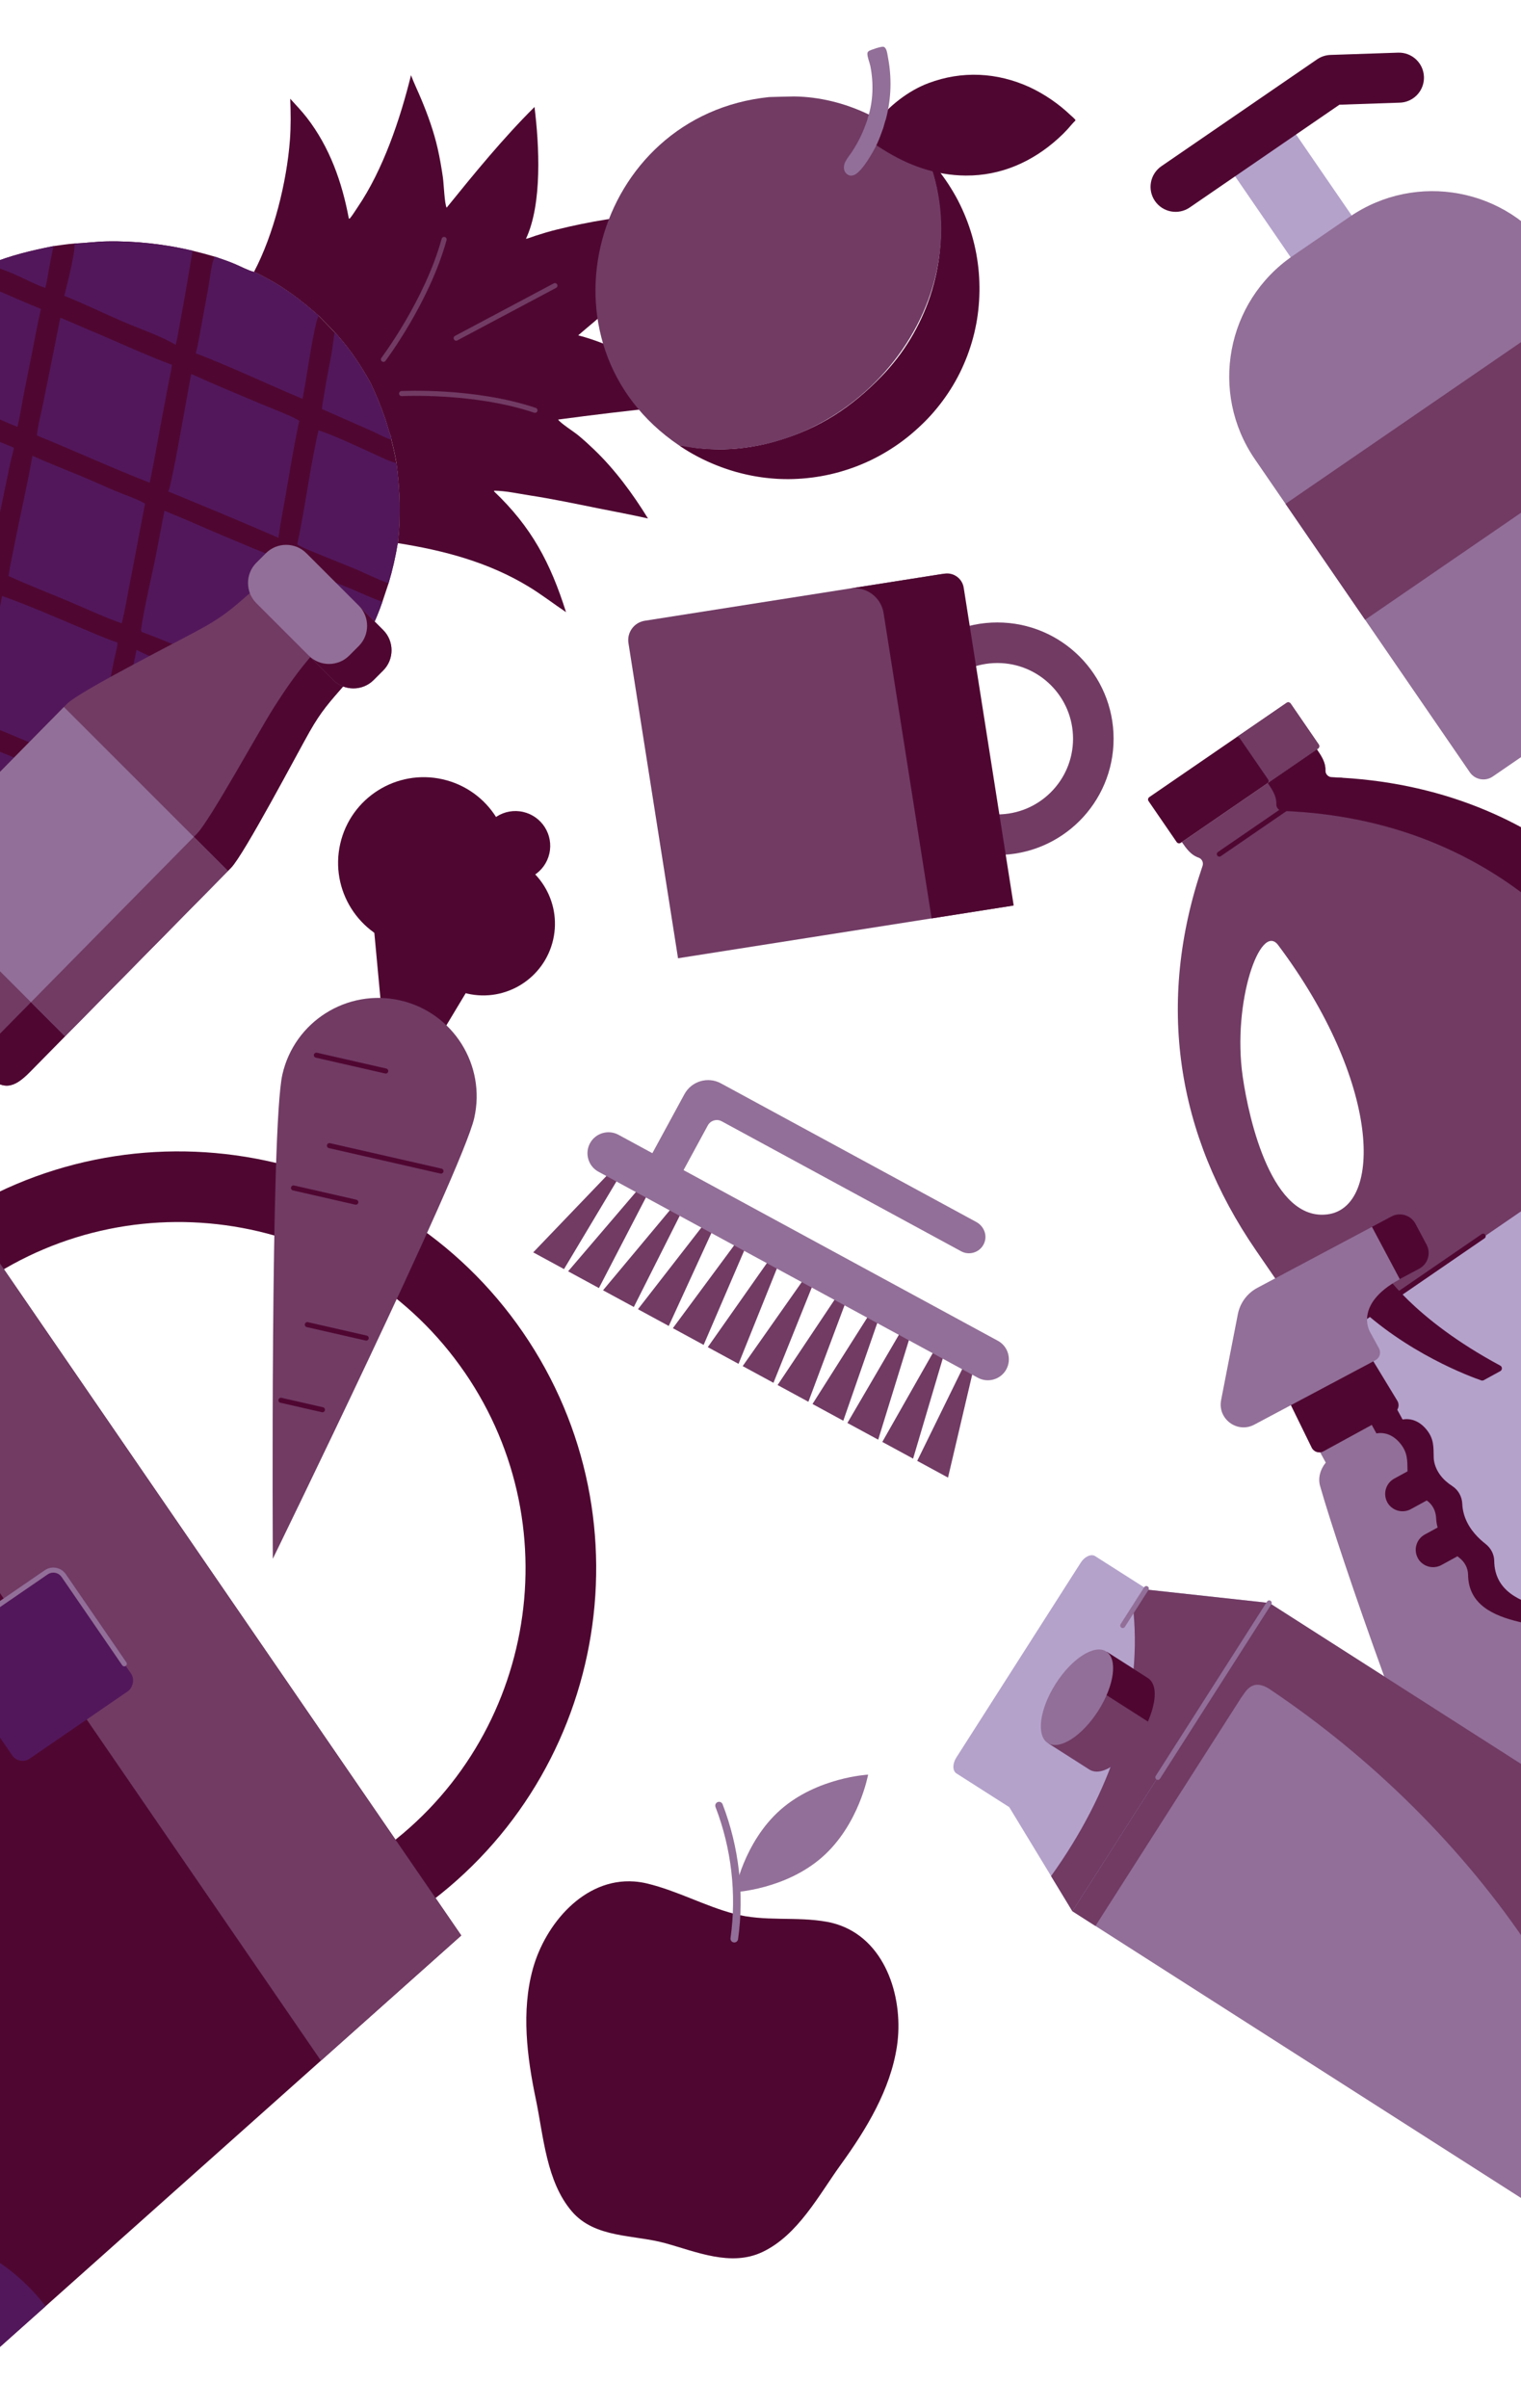 <?xml version="1.0" encoding="UTF-8"?><svg xmlns="http://www.w3.org/2000/svg" xmlns:xlink="http://www.w3.org/1999/xlink" id="Layer_268ef8e88173c0" data-name="Layer 2" viewBox="0 0 600 950" aria-hidden="true" width="600px" height="950px">
  <defs><linearGradient class="cerosgradient" data-cerosgradient="true" id="CerosGradient_idfaae2cb4d" gradientUnits="userSpaceOnUse" x1="50%" y1="100%" x2="50%" y2="0%"><stop offset="0%" stop-color="#d1d1d1"/><stop offset="100%" stop-color="#d1d1d1"/></linearGradient><linearGradient/>
    <style>
      .cls-1-68ef8e88173c0, .cls-2-68ef8e88173c0{
        fill: #b4a2cb;
      }

      .cls-3-68ef8e88173c0, .cls-4-68ef8e88173c0, .cls-2-68ef8e88173c0, .cls-5-68ef8e88173c0{
        fill-rule: evenodd;
      }

      .cls-3-68ef8e88173c0, .cls-6-68ef8e88173c0{
        fill: #926f98;
      }

      .cls-4-68ef8e88173c0, .cls-7-68ef8e88173c0{
        fill: #4f0731;
      }

      .cls-8-68ef8e88173c0{
        stroke-miterlimit: 10;
        stroke-width: 16px;
      }

      .cls-8-68ef8e88173c0, .cls-9-68ef8e88173c0, .cls-10-68ef8e88173c0, .cls-11-68ef8e88173c0, .cls-12-68ef8e88173c0, .cls-13-68ef8e88173c0{
        fill: none;
      }

      .cls-8-68ef8e88173c0, .cls-10-68ef8e88173c0{
        stroke: #713b64;
      }

      .cls-9-68ef8e88173c0, .cls-10-68ef8e88173c0, .cls-12-68ef8e88173c0, .cls-13-68ef8e88173c0{
        stroke-linecap: round;
        stroke-linejoin: round;
      }

      .cls-9-68ef8e88173c0, .cls-10-68ef8e88173c0, .cls-13-68ef8e88173c0{
        stroke-width: 2px;
      }

      .cls-9-68ef8e88173c0, .cls-12-68ef8e88173c0{
        stroke: #926f98;
      }

      .cls-14-68ef8e88173c0{
        fill: #52175b;
      }

      .cls-12-68ef8e88173c0{
        stroke-width: 3px;
      }

      .cls-13-68ef8e88173c0{
        stroke: #4f0731;
      }

      .cls-5-68ef8e88173c0, .cls-15-68ef8e88173c0{
        fill: #713b64;
      }

      .cls-16-68ef8e88173c0{
        clip-path: url(#clippath68ef8e88173c0);
      }
    </style>
    <clipPath id="clippath68ef8e88173c0">
      <rect class="cls-11-68ef8e88173c0" width="600" height="950"/>
    </clipPath>
  </defs>
  <g id="Artwork68ef8e88173c0">
    <g class="cls-16-68ef8e88173c0">
      <g>
        <g>
          <polygon class="cls-5-68ef8e88173c0" points="384.19 539.36 380.82 537.54 361.82 576.29 373.97 582.89 384.19 539.36"/>
          <polygon class="cls-5-68ef8e88173c0" points="372.72 533.14 369.35 531.31 348.05 568.82 360.2 575.41 372.72 533.14"/>
          <polygon class="cls-5-68ef8e88173c0" points="359.4 525.91 356.04 524.08 334.28 561.34 346.43 567.93 359.4 525.91"/>
          <polygon class="cls-5-68ef8e88173c0" points="347.01 519.18 343.65 517.35 320.51 553.86 332.66 560.46 347.01 519.18"/>
          <polygon class="cls-5-68ef8e88173c0" points="334.16 512.2 330.79 510.37 306.74 546.38 318.89 552.98 334.16 512.2"/>
          <polygon class="cls-5-68ef8e88173c0" points="321.3 505.22 317.94 503.39 292.97 538.91 305.11 545.5 321.3 505.22"/>
          <polygon class="cls-5-68ef8e88173c0" points="307.53 497.74 304.17 495.92 279.2 531.43 291.34 538.02 307.53 497.74"/>
          <polygon class="cls-5-68ef8e88173c0" points="294.68 490.76 291.32 488.94 265.43 523.95 277.57 530.55 294.68 490.76"/>
          <polygon class="cls-5-68ef8e88173c0" points="281.83 483.78 278.46 481.96 251.66 516.47 263.81 523.07 281.83 483.78"/>
          <polygon class="cls-5-68ef8e88173c0" points="269.43 477.05 266.07 475.23 237.88 509 250.03 515.59 269.43 477.05"/>
          <polygon class="cls-5-68ef8e88173c0" points="256.12 469.83 252.76 468 224.11 501.52 236.26 508.12 256.12 469.83"/>
          <polygon class="cls-5-68ef8e88173c0" points="244.64 463.6 241.28 461.77 210.34 494.04 222.49 500.64 244.64 463.6"/>
          <path class="cls-3-68ef8e88173c0" d="M393.65,528.93l-149.67-81.27c-4.01-2.18-9.07-.68-11.24,3.33h0c-2.18,4.01-.68,9.07,3.33,11.24l149.67,81.27c4.01,2.18,9.07.67,11.24-3.33s.68-9.07-3.33-11.24Z"/>
          <path class="cls-3-68ef8e88173c0" d="M385.11,482.05l-97.75-53.07-2.97-1.61h0c-5.15-2.8-11.6-.89-14.4,4.27h0s-1.14,2.09-1.14,2.09l-12.41,22.85,12.3,6.68,10.47-19.29c1.07-1.97,3.53-2.7,5.5-1.63l94.43,51.27c3.21,1.74,7.25.5,8.91-2.79s.18-7.07-2.94-8.77Z"/>
        </g>
        <g>
          <g>
            <path class="cls-5-68ef8e88173c0" d="M532.13,311.06c20.27,1.62,21.59,15.29,38.66,22.94,27.84,12.49,64.14,23.84,82.61,50.74l121.09,176.38c2.9,4.23,4.01,9.44,3.07,14.48s-3.84,9.5-8.07,12.41l-126.1,86.57c-6.4,4.39-14.5,4.41-20.78.71-2.36-1.39-4.46-3.3-6.11-5.71l-121.09-176.38c-31.29-45.57-39.53-97.49-21.03-151.61.05-.13.08-.27.1-.4.21-1.21-.47-2.45-1.67-2.86-.21-.07-.42-.15-.63-.24-2.49-1.07-4.12-3.21-5.98-5.91l53.27-36.57c1.62,2.36,2.91,4.41,3.27,6.69.09.54.12,1.1.1,1.68-.03,1.41,1.08,2.58,2.49,2.63,1.3.05,2.59.11,3.88.19,1.43.08,1.51,4.14,2.92,4.26ZM490.21,424.64c2.56,17.82,11.78,57.31,33.53,54.4,21.76-2.91,20.95-52.2-19.55-106.23-6.96-9.28-18.18,22.57-13.98,51.83Z"/>
            <path class="cls-4-68ef8e88173c0" d="M659.25,380.71l121.09,176.39c2.9,4.23,4.01,9.44,3.07,14.49-.94,5.03-3.85,9.51-8.07,12.4l-19.36,13.29c4.23-2.9,7.13-7.37,8.07-12.4.94-5.05-.16-10.26-3.07-14.49l-121.09-176.39c-18.46-26.89-41.88-47.1-69.72-59.58-17.06-7.66-35.79-12.41-56.07-14.04-2.68-.21-5.39-.38-8.13-.47-1.41-.05-2.52-1.23-2.49-2.63.03-.58-.01-1.13-.1-1.68-.37-2.28-1.65-4.33-3.27-6.69l19.36-13.29c1.62,2.36,2.91,4.41,3.27,6.69.09.55.13,1.1.1,1.68-.03,1.4,1.08,2.58,2.49,2.63,2.74.1,5.45.26,8.13.47,20.28,1.63,39,6.39,56.07,14.04,27.84,12.49,51.26,32.69,69.72,59.58Z"/>
            <rect class="cls-1-68ef8e88173c0" x="541.27" y="463.88" width="198.74" height="130.61" transform="translate(-187.02 455.49) rotate(-34.47)"/>
            <path class="cls-4-68ef8e88173c0" d="M507.54,277.26c.25-.17.56-.24.86-.18s.56.23.73.48c2.14,3.11,8.95,13.04,11.09,16.16.17.25.24.56.18.86s-.23.56-.48.73c-6.73,4.62-47.43,32.56-54.16,37.18-.25.17-.56.24-.86.18s-.56-.23-.73-.48c-2.14-3.11-8.95-13.04-11.09-16.16-.17-.25-.24-.56-.18-.86s.23-.56.48-.73c6.73-4.62,47.43-32.56,54.16-37.18Z"/>
            <path class="cls-5-68ef8e88173c0" d="M509.13,277.56l11.09,16.15c.18.26.23.57.18.86-.05.3-.23.57-.48.74l-20,13.73c.25-.17.42-.43.48-.74.05-.29-.01-.6-.19-.85l-11.09-16.15c-.18-.26-.44-.43-.73-.48s-.61,0-.86.18l20-13.73c.25-.17.56-.24.86-.18.29.05.56.22.74.48Z"/>
          </g>
          <line class="cls-13-68ef8e88173c0" x1="481.01" y1="336.93" x2="517.35" y2="311.98"/>
          <line class="cls-13-68ef8e88173c0" x1="522.35" y1="530.71" x2="585.08" y2="487.65"/>
        </g>
        <g>
          <path class="cls-7-68ef8e88173c0" d="M183.34,541.42c42.7,62.2,26.83,147.56-35.39,190.27l15.78,22.98c74.89-51.41,94-154.15,42.59-229.03-51.4-74.88-154.15-93.97-229.04-42.56l15.78,22.98c62.21-42.71,147.57-26.85,190.27,35.36Z"/>
          <g>
            <path class="cls-7-68ef8e88173c0" d="M181.96,763.52L-21.57,467.03l-232.32,113.83c-26.29,12.88-35.01,46.1-18.45,70.23l189.57,276.15c16.36,23.82,49.91,27.88,71.48,8.64l193.25-172.37Z"/>
            <polygon class="cls-15-68ef8e88173c0" points="126.6 812.9 181.96 763.52 -21.57 467.03 -88.37 499.76 126.6 812.9"/>
            <path class="cls-14-68ef8e88173c0" d="M-11.28,935.88l29.26-26.1c-24.91-32.68-71.29-40.47-105.55-16.95-4.38,3.01-8.35,6.39-11.91,10.06l16.71,24.34c16.36,23.82,49.91,27.88,71.48,8.64Z"/>
            <rect class="cls-14-68ef8e88173c0" x="-13.47" y="628.55" width="56.89" height="56.9" rx="4.96" ry="4.96" transform="translate(548.15 272.82) rotate(55.53)"/>
            <path class="cls-9-68ef8e88173c0" d="M-18.38,658.69l-3.4-4.95c-1.55-2.26-.98-5.35,1.28-6.9l38.73-26.58c2.26-1.55,5.35-.98,6.9,1.28l23.9,34.81"/>
          </g>
        </g>
        <g>
          <path class="cls-7-68ef8e88173c0" d="M194.83,193.8l.22-.23c4.61.07,9.42,1.17,13.98,1.87,8.89,1.37,17.69,3.22,26.5,5,6.71,1.35,13.41,2.58,20.09,4.09-5.99-9.71-12.99-19.25-21.24-27.16-2.04-1.96-4.16-3.9-6.35-5.7-1.65-1.36-6.98-4.75-7.87-6.16,13.51-1.81,27.03-3.43,40.59-4.85,4.41-.46,8.84-.73,13.25-1.23-2.66-2.35-5.11-4.88-7.85-7.14-11.07-9.14-24.17-16.32-38.06-20.01,4.18-3.62,8.53-7.1,12.57-10.87,9.66-9.01,19.12-19.61,26.85-30.34,1.67-2.32,3.45-4.71,4.82-7.22-4.46-.28-9,.13-13.46.47-3.31.23-6.61.54-9.9.92-3.29.38-6.58.83-9.85,1.35s-6.54,1.11-9.79,1.78c-3.25.66-6.48,1.4-9.7,2.2-2.82.68-5.64,1.55-8.4,2.43-1.21.38-2.53.98-3.76,1.22,6.51-13.83,5.24-37.03,3.38-52.02-12.44,12.38-23.63,26.1-34.66,39.73-.86-1.6-1.11-9.46-1.48-11.99-.56-3.83-1.22-7.68-2.08-11.45-1.51-6.62-3.84-13.11-6.46-19.37-1.32-3.16-2.82-6.25-4.04-9.45-4.25,17.27-11.01,37.35-21.07,52.11-1,1.47-1.89,2.97-3.01,4.35l-.43.13c-2.67-14.36-7.55-28.18-16.57-39.84-2.02-2.61-4.34-5.03-6.56-7.47.22,5.41.28,10.85-.12,16.25-1.25,16.64-6.38,37.27-14.18,52.07,1.53.57,3.07,1.48,4.53,2.24,7.8,4.1,14.42,9.22,20.99,15.06,2.13,2.15,4.24,4.32,6.32,6.52l1.33,1.44c5.03,5.69,9.3,12.14,12.94,18.79,2.13,4.53,4.02,9.17,5.66,13.9.79,2.29,1.32,4.86,2.28,7.05l.17,1.24c.77,3.04,1.5,6.1,1.99,9.2,1.34,10.58,1.79,20.92.53,31.55,18.16,2.87,35.68,7.49,51.54,17.11,5.13,3.11,9.85,6.78,14.82,10.12-6.13-19.41-13.57-33.56-28.44-47.69Z"/>
          <path class="cls-7-68ef8e88173c0" d="M90.57,308.92c3.27-1.7,6.62-3.76,9.6-5.93,7.09-4.45,15.32-12.17,21.09-18.29,1.89-2.03,3.75-4.08,5.58-6.16,9.99-11.96,18.92-26.37,24.01-41.14l2.43-7.3c1.55-5.2,2.76-10.48,3.63-15.83,1.27-10.63.82-20.97-.53-31.55-.49-3.1-1.22-6.16-1.99-9.2l-.17-1.24c-.96-2.19-1.49-4.77-2.28-7.05-1.64-4.73-3.53-9.37-5.66-13.9-3.64-6.65-7.9-13.11-12.94-18.79l-1.33-1.44c-2.08-2.2-4.19-4.37-6.32-6.52-6.56-5.84-13.18-10.96-20.99-15.06-1.45-.76-2.99-1.68-4.53-2.24-2.54-.68-5.03-2.06-7.46-3.1-2.63-1.12-5.35-2.03-8.06-2.96-2.88-.84-5.79-1.61-8.7-2.32-10.87-2.59-22.73-3.91-33.9-3.68-4.24.09-8.47.68-12.71.85-2.76.19-5.49.65-8.23,1.01-8.58,1.71-16.85,3.64-24.98,7-3.68,1.23-7.11,3.01-10.63,4.62-4.18,1.98-15.85,8.42-18.99,11.42-3.46,2.61-6.84,5.42-10.13,8.23-4.73,4.15-9.19,8.78-13.33,13.52-1.69,2.04-3.26,4.17-4.71,6.39-9.11,13.64-15.59,28.22-19.05,44.3-.55,2.71-1.22,5.58-1.41,8.33-.16,1.18-.3,2.37-.43,3.55-.12,1.19-.23,2.37-.31,3.56-.09,1.19-.15,2.38-.2,3.57-.05,1.19-.08,2.38-.09,3.58,0,1.19,0,2.39.03,3.58.03,1.19.07,2.38.14,3.58.07,1.19.15,2.38.25,3.57.1,1.19.23,2.38.37,3.56.14,1.18.3,2.37.48,3.55.18,1.18.38,2.36.59,3.53.22,1.17.45,2.34.71,3.51.25,1.17.53,2.33.82,3.48.29,1.16.6,2.31.93,3.46.33,1.15.67,2.29,1.04,3.42.36,1.14.75,2.27,1.15,3.39.4,1.12.82,2.24,1.25,3.35,1.1,2.86,2.15,6.51,3.87,9.02l.05.1c.02.08.03.16.05.24.7,2.29,4.29,7.16,5.73,9.21,12.23,17.33,24.19,27.19,42.55,37.4,2.09,1.32,4.61,2.3,6.87,3.31,15.9,6.68,31.49,8.95,48.6,8.82,2.65-.06,5.29-.3,7.93-.5,6.11-.52,12.61-1.34,18.52-2.94,4.07-1.02,8.17-2.19,12.09-3.7,6.87-2.32,13.31-5.76,19.69-9.17Z"/>
          <path class="cls-14-68ef8e88173c0" d="M-3.85,104.07c8.13-3.35,16.39-5.29,24.98-7-.79,3.48-1.43,6.98-2.07,10.49-.36,1.99-.62,4.09-1.21,6.03-4.36-1.54-8.53-3.82-12.77-5.67-1.98-.86-7.63-2.77-8.94-3.85Z"/>
          <path class="cls-14-68ef8e88173c0" d="M29.36,96.07c4.24-.16,8.47-.76,12.71-.85,11.17-.23,23.03,1.09,33.9,3.68-1.56,9.11-3.02,18.2-4.75,27.28-.62,3.25-1.08,6.67-1.9,9.87-6.31-3.72-13.74-6.14-20.48-9.03-7.86-3.37-15.54-7.16-23.48-10.33.98-3.95,4.4-16.94,4.01-20.61Z"/>
          <path class="cls-14-68ef8e88173c0" d="M100.19,107.27c1.53.57,3.07,1.48,4.53,2.24,7.8,4.1,14.42,9.22,20.99,15.06-1.83,2.82-5.15,27.31-6.37,32.78-14.04-5.9-27.87-12.5-42.09-17.98.89-3.46,1.45-7,2.11-10.51l2.89-15.77c.59-3.34,1.06-8.91,2.43-11.87,2.71.92,5.43,1.84,8.06,2.96,2.43,1.03,4.92,2.41,7.46,3.1Z"/>
          <path class="cls-14-68ef8e88173c0" d="M-14.48,108.69c3.89,2.11,8.13,3.61,12.2,5.33,6.15,2.61,12.23,5.36,18.43,7.86-1.26,5.39-2.24,10.83-3.31,16.26l-3.49,17.45c-.81,4.24-1.45,8.6-2.44,12.79-2.69-.97-5.28-2.22-7.92-3.33l-16.83-7.05-12.43-5.15c-2.81-1.17-5.91-2.28-8.51-3.86.63-3.85,1.61-7.66,2.42-11.48.8-3.94,1.56-7.88,2.27-11.84.3-1.6,1.08-3.83.96-5.39-.12-.06-.22-.16-.35-.18,3.15-3,14.81-9.44,18.99-11.42Z"/>
          <path class="cls-14-68ef8e88173c0" d="M67.78,143.89c-.09,1.92-.68,4.02-1.03,5.92l-2.24,11.77c-1.87,9.6-3.45,19.28-5.43,28.85-14.89-5.8-29.42-12.49-44.21-18.5l-.27-.28c0-2.15,1.73-9.07,2.25-11.73,2.37-11.53,4.68-23.06,6.93-34.61l19.38,8.28c8.15,3.55,16.29,7.2,24.62,10.31Z"/>
          <path class="cls-14-68ef8e88173c0" d="M5.41,176.6c.05,1.03-1.1,4.73-1.36,6.07L-.25,203.37c-1.41,6.97-2.68,13.97-4.29,20.9-8.45-3.59-16.93-7.13-25.43-10.6-6.67-2.79-13.27-5.74-19.98-8.43l-.21-.25c-.14-1.5,2.12-10.72,2.57-12.86l4.97-24.1c.72-3.42,1.15-6.95,2.02-10.33,5.04,1.82,9.99,4.02,14.95,6.06l31.07,12.83Z"/>
          <path class="cls-14-68ef8e88173c0" d="M58.79,321.79c-5.91,1.6-12.41,2.42-18.52,2.94,1.07-3.43,1.74-6.89,2.4-10.41,3.01,1.26,14.51,5.56,16.12,7.47Z"/>
          <path class="cls-14-68ef8e88173c0" d="M104.71,277.71c2.3.79,4.55,1.92,6.78,2.9,3.23,1.45,6.49,2.81,9.78,4.09-5.77,6.12-14,13.84-21.09,18.29.38-3.94,1.42-7.96,2.21-11.84.91-4.46,1.63-8.94,2.33-13.44Z"/>
          <path class="cls-14-68ef8e88173c0" d="M154.22,172.27c-.96-2.19-1.49-4.77-2.28-7.05-1.64-4.73-3.53-9.37-5.66-13.9-3.64-6.65-7.9-13.11-12.94-18.79l-1.33-1.44c-.55,3.12-.8,6.28-1.4,9.39-.97,5.04-1.95,10.04-2.75,15.11-.3,1.89-.74,3.87-.87,5.76l19.54,8.62c2.58,1.14,5.19,2.65,7.84,3.53l-.17-1.24Z"/>
          <path class="cls-14-68ef8e88173c0" d="M35.25,311.27c-1.16,4.61-2.13,9.27-2.91,13.96-17.11.13-32.7-2.15-48.6-8.82,2.46-7.87,3.69-16.24,5.29-24.32,5.67,2.42,11.43,4.6,17.1,7,9.66,4.17,19.36,8.23,29.11,12.18Z"/>
          <path class="cls-14-68ef8e88173c0" d="M112.88,194.21c1.6-9.34,3.14-18.72,5.12-27.99l.15-.15c-1.7-1.43-12.5-5.59-15.18-6.72-9.2-3.87-18.48-7.7-27.55-11.84l-4.88,26.89c-.84,4.71-1.72,9.39-2.76,14.06-.37,1.64-.64,3.44-1.21,5.01l-.23.39c14.55,6,29.06,12,43.49,18.29.83-6.02,2.03-11.96,3.06-17.94Z"/>
          <path class="cls-14-68ef8e88173c0" d="M51.19,230.25l6.02-31.52-.1-.1c-3.71-2.13-8.09-3.45-12.04-5.14-4.65-1.99-9.26-4.1-13.94-6.03-6.14-2.54-12.29-4.91-18.35-7.67-2.01,11.76-4.81,23.45-7.09,35.17-.8,4.1-1.77,8.14-2.27,12.29,7.65,3.52,15.53,6.54,23.29,9.81,7.05,2.97,14.1,6.29,21.31,8.84,1.3-5.12,2.14-10.46,3.15-15.65Z"/>
          <path class="cls-14-68ef8e88173c0" d="M150.85,237.4c-5.09,14.77-14.02,29.18-24.01,41.14-1.1-.83-2.97-1.38-4.25-1.93-5.29-2.32-10.64-4.48-16.06-6.48,1.05-4.66,1.81-9.42,2.72-14.12,2.19-11.07,4.24-22.17,6.15-33.29,7.33,3.4,15.04,6.28,22.54,9.34,4.28,1.74,8.54,3.85,12.91,5.34Z"/>
          <path class="cls-14-68ef8e88173c0" d="M156.39,182.71c1.34,10.58,1.79,20.92.53,31.55-.87,5.35-2.08,10.63-3.63,15.83-4.67-1.6-9.21-4.03-13.79-5.91-4.96-2.04-9.95-3.97-14.89-6.04-2.42-1.01-5.12-1.98-7.34-3.38,3.18-14.92,4.96-30.15,8.38-45.02,7,2.39,13.81,5.69,20.55,8.73,3.28,1.48,6.7,3.31,10.19,4.25Z"/>
          <path class="cls-14-68ef8e88173c0" d="M53.86,256.37c4.83,2.52,10.03,4.44,15.06,6.55l28.41,11.88c-.4,2.35-.97,4.68-1.41,7.03l-3.39,17.89c-.61,3.05-1.53,6.13-1.95,9.2-6.38,3.41-12.82,6.85-19.69,9.17-2.05-1.19-4.32-2.11-6.48-3.09-6.78-3.08-13.77-5.64-20.58-8.64,1.64-7.69,3.23-15.38,4.78-23.08,1.73-8.95,3.3-18,5.25-26.9Z"/>
          <path class="cls-14-68ef8e88173c0" d="M107.78,219.41c.23.72-7.68,43.64-8.67,47.78-5.84-2.65-11.84-5.03-17.75-7.53-8.37-3.54-16.78-7.16-25.3-10.31l-.24-.17c-.24-.56-.18-.81-.09-1.41,1.3-8.53,3.35-17.03,5.12-25.47,1.45-6.92,2.63-13.89,4.04-20.82,2.74,1.22,5.55,2.27,8.3,3.46,6.43,2.78,12.83,5.6,19.31,8.27,5.07,2.09,10.13,4.35,15.29,6.19Z"/>
          <path class="cls-14-68ef8e88173c0" d="M46.31,253.45c.15,1.42-1.04,5.57-1.38,7.28l-5.07,25.21c-1.16,5.75-1.93,11.68-3.45,17.35-5.99-2.76-12.28-5.11-18.37-7.67-8.9-3.84-17.84-7.58-26.83-11.22l-.3-.11c-.23-.47-.11-.71-.02-1.21.2-1.13.59-2.2.82-3.31l1.95-9.61c2.47-11.67,5-23.33,7.17-35.06,10.23,3.64,20.26,8.04,30.27,12.25,5.05,2.12,10.01,4.35,15.2,6.11Z"/>
          <path class="cls-10-68ef8e88173c0" d="M211.03,161.86c-24.07-8.11-52.6-6.6-52.6-6.6"/>
          <path class="cls-10-68ef8e88173c0" d="M175.19,94.46c-6.73,24.49-23.93,47.3-23.93,47.3"/>
          <line class="cls-10-68ef8e88173c0" x1="218.9" y1="112.68" x2="179.94" y2="133.4"/>
        </g>
        <g>
          <path class="cls-7-68ef8e88173c0" d="M353.83,807.19c-2.57,17.15-12.08,32.78-22.07,46.61-8.71,12.05-16.93,27.9-30.97,34.57-12.44,5.91-26.13-.09-38.37-3.47-12.42-3.44-27.71-1.86-36.85-12.55-10.1-11.81-11.15-29.63-14.19-44.19-3.49-16.69-5.8-34.85-1.16-51.56,4.87-17.52,20.16-35.8,39.95-34.38,1.72.12,3.48.4,5.26.83,11.74,2.86,22.44,8.77,34.09,11.9,12.1,3.25,24.5.95,36.71,3.18,1.81.33,3.52.8,5.14,1.39,18.65,6.77,25.16,29.69,22.46,47.68"/>
          <path class="cls-6-68ef8e88173c0" d="M307.9,713.91c-14.54,12.81-18.1,32.53-18.1,32.53,0,0,20.01-1.04,34.55-13.84,14.54-12.8,18.1-32.53,18.1-32.53,0,0-20.01,1.04-34.55,13.84Z"/>
          <path class="cls-12-68ef8e88173c0" d="M289.66,764.77c2.48-17.63.39-35.88-6.01-52.48"/>
        </g>
        <g>
          <polyline class="cls-7-68ef8e88173c0" points="201.93 361.49 154.41 440.53 145.87 348.71"/>
          <ellipse class="cls-7-68ef8e88173c0" cx="167.14" cy="340.35" rx="33.78" ry="33.78" transform="translate(-201.85 427.63) rotate(-77.15)"/>
          <ellipse class="cls-7-68ef8e88173c0" cx="190.64" cy="364.4" rx="28.26" ry="28.26" transform="translate(-207.02 469.24) rotate(-77.15)"/>
          <circle class="cls-7-68ef8e88173c0" cx="203.31" cy="333.67" r="13.73" transform="translate(-167.21 457.69) rotate(-77.15)"/>
          <path class="cls-15-68ef8e88173c0" d="M107.62,614.93s-.98-170.18,3.78-191.08,25.56-33.97,46.46-29.21c20.89,4.76,33.96,25.57,29.2,46.46-4.77,20.89-79.44,173.82-79.44,173.82"/>
          <line class="cls-13-68ef8e88173c0" x1="121.24" y1="522.55" x2="144.46" y2="527.85"/>
          <line class="cls-13-68ef8e88173c0" x1="115.78" y1="468.63" x2="140.36" y2="474.24"/>
          <line class="cls-13-68ef8e88173c0" x1="129.96" y1="451.94" x2="173.96" y2="461.98"/>
          <line class="cls-13-68ef8e88173c0" x1="127.19" y1="556.12" x2="110.83" y2="552.39"/>
          <line class="cls-13-68ef8e88173c0" x1="152.16" y1="422.5" x2="124.81" y2="416.26"/>
        </g>
        <g>
          <path class="cls-7-68ef8e88173c0" d="M366.2,62.56c.42.45.84.91,1.25,1.37.41.46.82.93,1.22,1.4.4.47.79.95,1.18,1.43.39.48.77.97,1.14,1.46.38.49.74.99,1.11,1.49.36.5.72,1.01,1.07,1.52.35.51.7,1.02,1.03,1.54.34.52.67,1.04.99,1.57.32.53.64,1.06.96,1.59.31.53.62,1.07.92,1.61.3.54.59,1.09.88,1.64.28.55.56,1.1.83,1.66.27.56.54,1.12.79,1.68.26.56.51,1.13.75,1.7.24.57.48,1.14.71,1.72.23.57.45,1.15.67,1.73.21.58.42,1.16.62,1.75.2.59.39,1.17.58,1.76.19.59.36,1.18.54,1.78.17.59.34,1.19.49,1.79s.31,1.2.45,1.8c.14.6.28,1.21.4,1.81s.25,1.21.36,1.82c.11.61.22,1.22.31,1.83.1.61.19,1.22.27,1.84.08.61.16,1.23.22,1.84.07.62.12,1.23.18,1.85.05.62.09,1.23.13,1.85.04.62.06,1.24.08,1.85.02.62.03,1.24.04,1.86,0,.62,0,1.24,0,1.86-.01.62-.03,1.24-.05,1.86-.02.62-.05,1.23-.09,1.85-.04.62-.08,1.23-.14,1.85-.05.61-.11,1.23-.18,1.84-.07.61-.14,1.23-.23,1.84-.08.61-.18,1.22-.27,1.83-.1.61-.21,1.22-.32,1.82-.11.61-.24,1.21-.37,1.82-.13.6-.27,1.21-.41,1.81-.14.6-.3,1.2-.46,1.79-.16.6-.33,1.19-.5,1.78-.17.59-.36,1.18-.55,1.77-.19.59-.39,1.17-.59,1.76-.2.58-.42,1.16-.63,1.74-.22.58-.44,1.15-.68,1.72-.23.57-.47,1.14-.72,1.71-.25.57-.5,1.13-.76,1.69-.26.56-.53,1.12-.8,1.67-.28.55-.56,1.1-.85,1.65-.29.55-.58,1.09-.89,1.63-.3.54-.61,1.07-.93,1.6-.32.53-.64,1.06-.97,1.58-.33.52-.66,1.04-1.01,1.55-.34.51-.69,1.02-1.05,1.53-.35.51-.72,1.01-1.08,1.5-.37.5-.74.99-1.12,1.47-.38.49-.77.97-1.16,1.45-.39.48-.79.95-1.19,1.42-.4.47-.81.93-1.23,1.39-.42.46-.84.91-1.26,1.35-.43.45-.86.89-1.3,1.32s-.88.87-1.33,1.29c-.45.42-.9.84-1.36,1.26-.46.42-.92.83-1.39,1.24-.47.41-.94.81-1.42,1.21-.48.4-.96.79-1.45,1.17-.49.39-.98.76-1.48,1.14-.5.37-1,.74-1.51,1.1-.51.36-1.02.71-1.53,1.06-.52.35-1.04.69-1.56,1.02-.52.34-1.05.66-1.58.99-.53.32-1.07.64-1.61.95-.54.31-1.08.61-1.63.91-.55.3-1.1.58-1.65.87-.55.28-1.11.56-1.67.83-.56.27-1.13.53-1.69.78-.57.25-1.14.5-1.71.74-.57.24-1.15.47-1.73.7-.58.23-1.16.45-1.75.66-.58.21-1.17.42-1.76.61-.59.2-1.18.39-1.78.57-.59.18-1.19.36-1.79.53-.6.17-1.2.33-1.8.48-.6.15-1.21.3-1.81.44-.61.14-1.21.27-1.82.39-.61.12-1.22.24-1.83.35-.61.11-1.23.21-1.84.3-.61.09-1.23.18-1.85.26-.62.08-1.23.15-1.85.21-.62.06-1.24.12-1.86.17-.62.05-1.24.09-1.86.12-.62.03-1.24.06-1.86.08-.62.02-1.24.03-1.87.03-.62,0-1.24,0-1.87-.02-.62-.01-1.24-.03-1.87-.06-.44-.02-.87-.05-1.31-.08-.44-.03-.87-.06-1.31-.1-.44-.04-.87-.08-1.31-.12-.44-.04-.87-.09-1.3-.14-.43-.05-.87-.11-1.3-.17-.43-.06-.87-.12-1.3-.19-.43-.07-.86-.14-1.29-.21-.43-.07-.86-.15-1.29-.23-.43-.08-.86-.17-1.29-.26-.43-.09-.86-.18-1.28-.28-.43-.1-.85-.2-1.28-.3-.42-.1-.85-.21-1.27-.32-.42-.11-.85-.23-1.27-.34s-.84-.24-1.26-.37c-.42-.13-.84-.25-1.25-.39-.42-.13-.83-.27-1.25-.41-.41-.14-.83-.28-1.24-.43-.41-.15-.82-.3-1.23-.45-.41-.15-.82-.31-1.22-.47-.41-.16-.81-.32-1.22-.49-.4-.17-.81-.34-1.21-.51-.4-.17-.8-.35-1.2-.53-.4-.18-.79-.37-1.19-.55-.39-.19-.79-.38-1.18-.57-.39-.19-.78-.39-1.17-.59-.39-.2-.77-.41-1.16-.61-.38-.21-.77-.42-1.15-.63s-.76-.43-1.14-.65c-.38-.22-.75-.45-1.13-.67-.37-.23-.74-.46-1.11-.69-.37-.23-.74-.47-1.1-.71-.37-.24-.73-.48-1.09-.73,1.18-.12,5,.75,6.57.93,3.54.41,7.08.6,10.64.57.94-.02,1.88-.05,2.81-.11.94-.05,1.87-.12,2.81-.2.93-.08,1.87-.18,2.8-.3.93-.12,1.86-.25,2.79-.4.93-.15,1.85-.31,2.77-.5.92-.18,1.84-.38,2.75-.59.91-.21,1.82-.44,2.73-.69s1.81-.51,2.71-.78c16.24-4.87,28.68-13.05,40.42-25.18.54-.56,1.07-1.12,1.6-1.69.52-.57,1.04-1.15,1.55-1.74.51-.59,1.01-1.18,1.5-1.78.49-.6.97-1.21,1.45-1.82.47-.61.94-1.23,1.4-1.86s.9-1.26,1.34-1.9c.44-.64.87-1.29,1.29-1.94.42-.65.83-1.31,1.24-1.97.4-.66.8-1.33,1.18-2.01.38-.67.76-1.35,1.12-2.04.36-.68.72-1.37,1.07-2.07.35-.69.68-1.39,1.01-2.1.33-.7.64-1.41.95-2.13.31-.71.6-1.43.89-2.15.29-.72.56-1.45.83-2.18.27-.73.52-1.46.77-2.2.24-.74.48-1.48.7-2.22.22-.74.44-1.49.64-2.24.2-.75.4-1.5.58-2.25.18-.75.35-1.51.52-2.27.16-.76.31-1.52.45-2.28.14-.76.27-1.53.39-2.29.12-.77.23-1.54.32-2.3.1-.77.18-1.54.26-2.31.08-.77.14-1.55.19-2.32.05-.77.1-1.55.13-2.32.03-.78.05-1.55.06-2.33,0-.78,0-1.55,0-2.33-.01-.78-.03-1.55-.07-2.33s-.08-1.55-.13-2.32c-.06-.77-.12-1.55-.2-2.32-.08-.77-.16-1.54-.26-2.31-.54-3.92-1.23-7.64-2.39-11.43-.35-1.14-1.9-5.08-1.87-5.97,0-.06,0-.13.01-.19Z"/>
          <path class="cls-15-68ef8e88173c0" d="M313.24,38.05c20.04.26,39.47,9.88,52.95,24.51,23.06,60.74-35.74,125.69-98.3,113.15-58.93-39.84-33.91-130.34,35.56-137.42.42-.04,9.37-.24,9.78-.24Z"/>
          <path class="cls-7-68ef8e88173c0" d="M424.29,47.5c-.24-.65-1.45-1.55-1.96-2.05-.59-.56-1.2-1.11-1.82-1.66s-1.24-1.07-1.88-1.59c-.64-.51-1.29-1.01-1.95-1.51-.66-.49-1.33-.97-2-1.43-.68-.47-1.37-.91-2.06-1.35-.7-.43-1.4-.86-2.12-1.27-.71-.41-1.43-.8-2.16-1.18s-1.47-.74-2.21-1.09c-12.81-5.83-26.65-6.55-39.86-1.58-8.01,3.01-15.58,9-20.82,15.7-1.16,1.49-2.03,3.12-3.11,4.65-.07.41.1,1.05.24,1.02-.15.04-.29.08-.43.12l-.07.35c1.81,1.61,4.15,3.02,6.2,4.32,9.96,6.3,20.82,10.24,32.72,10.31,13.88.08,26.28-5.42,36.47-14.66,1.3-1.17,2.54-2.4,3.72-3.69.95-1.06,1.86-2.2,2.87-3.2l.08-.08c-.16-.07-.34-.11-.51-.14.18.03.35.08.51.14l.15-.15Z"/>
          <path class="cls-6-68ef8e88173c0" d="M337.15,68.94c-.75.35-1.6.48-2.38.15-.72-.3-1.36-.98-1.64-1.71-.42-1.11-.21-2.48.31-3.53.69-1.41,1.83-2.71,2.69-4.03,2.28-3.54,3.94-6.78,5.36-10.74.3-.81.7-1.74.84-2.59,2.14-6.47,2.31-13.71,1.02-20.36-.24-1.28-1.38-4.03-1.16-5.22.06-.33.28-.58.55-.77.75-.5,4.89-1.86,5.73-1.69.42.08.71.39.92.75.59.98.71,2.48.93,3.61.09.48.18.96.25,1.45s.15.97.22,1.46c.06.49.12.97.18,1.47.05.49.1.97.13,1.47.04.49.07.98.1,1.47.02.49.04.98.06,1.47,0,.5.01.99.02,1.48,0,.49,0,.98-.02,1.47-.02.5-.03.99-.06,1.48-.02.49-.06.98-.1,1.47-.04.49-.09.97-.14,1.47-.06.49-.12.98-.19,1.47-.06.48-.14.97-.22,1.45-.07.48-.16.97-.26,1.46-.09.48-.19.96-.29,1.44-.11.48-.22.96-.34,1.44-.12.4-.21.76-.29,1.1-.01,0-.02,0-.03,0l-.11.34c-.27.92-.55,1.84-.79,2.77-.76,2.1-1.5,4.21-2.44,6.24-1.42,3.09-5.85,10.87-8.85,12.24Z"/>
        </g>
        <g>
          <circle class="cls-8-68ef8e88173c0" cx="393.43" cy="291.41" r="37.86"/>
          <path class="cls-15-68ef8e88173c0" d="M263.97,234.91h118.15c4.25,0,7.71,3.45,7.71,7.71v125.85h-133.56v-125.85c0-4.25,3.45-7.71,7.71-7.71Z" transform="translate(-42.95 53.85) rotate(-8.94)"/>
          <path class="cls-4-68ef8e88173c0" d="M380.16,231.83l19.72,125.38-32.38,5.09-18.94-120.42c-1-6.36-6.97-10.71-13.33-9.71l37.34-5.87c3.62-.57,7.02,1.91,7.59,5.53Z"/>
        </g>
        <g>
          <path class="cls-5-68ef8e88173c0" d="M99.64,233.05c-7.51,6.52-10.7,9.51-18.96,14.21-8.26,4.7-49.14,25.21-54.23,30.38l-79.36,80.56c-6.33,6.33-7.72,10.58-.55,17.76,15.83,15.88,31.6,31.64,47.48,47.48,7.18,7.16,11.48,5.83,17.76-.55l79.36-80.57c5.09-5.17,26.25-45.4,30.95-53.66,4.7-8.26,7.69-11.45,14.21-18.96-8.46-8.53-28.16-28.26-36.66-36.66h0Z"/>
          <path class="cls-4-68ef8e88173c0" d="M-37.15,392.31c10.37,10.38,20.75,20.75,31.17,31.14,7.18,7.16,11.48,5.83,17.76-.55l79.36-80.57c5.09-5.17,26.25-45.4,30.95-53.66,4.7-8.26,7.69-11.45,14.21-18.96l-12.33-12.33c-6.52,7.51-10.63,13.39-16.11,21.99-5.49,8.6-25.07,44.34-30.17,49.51L-1.66,409.45c-6.28,6.38-10.58,7.72-17.76.55-5.92-5.9-11.82-11.8-17.72-17.69h0Z"/>
          <polygon class="cls-3-68ef8e88173c0" points="-39.03 344.12 25.66 408.81 89.9 343.59 25.21 278.9 -39.03 344.12 -39.03 344.12"/>
          <polygon class="cls-5-68ef8e88173c0" points="12.21 395.36 25.66 408.81 89.9 343.59 76.45 330.14 12.21 395.36 12.21 395.36"/>
          <path class="cls-3-68ef8e88173c0" d="M120.85,218.23l30.31,30.31c4.39,4.39,4.39,11.57,0,15.96l-3.76,3.76c-4.39,4.39-11.57,4.39-15.96,0l-30.31-30.31c-4.39-4.39-4.39-11.57,0-15.96l3.76-3.76c4.39-4.39,11.57-4.39,15.96,0h0Z"/>
          <path class="cls-4-68ef8e88173c0" d="M141.52,238.9l9.64,9.64c4.39,4.39,4.39,11.57,0,15.96l-3.77,3.77c-4.39,4.39-11.57,4.39-15.96,0l-9.64-9.64c4.39,4.39,11.57,4.39,15.96,0l3.77-3.77c4.39-4.39,4.39-11.57,0-15.96h0Z"/>
        </g>
        <g>
          <path class="cls-1-68ef8e88173c0" d="M497.18,47.55h29.18v52.21c0,6.51-5.29,11.8-11.8,11.8h-5.58c-6.51,0-11.8-5.29-11.8-11.8v-52.21h0Z" transform="translate(44.83 303.61) rotate(-34.47)"/>
          <path class="cls-6-68ef8e88173c0" d="M568.08,74.47h27.3c31.83,0,57.67,25.84,57.67,57.67v149.8c0,3.59-2.92,6.51-6.51,6.51h-129.61c-3.59,0-6.51-2.92-6.51-6.51v-149.8c0-31.83,25.84-57.67,57.67-57.67Z" transform="translate(-.57 361.1) rotate(-34.47)"/>
          <rect class="cls-15-68ef8e88173c0" x="510.28" y="153.53" width="142.64" height="55.48" transform="translate(-.48 360.99) rotate(-34.47)"/>
          <path class="cls-7-68ef8e88173c0" d="M557.43,38.78c-1.5,1.03-3.3,1.66-5.25,1.72l-23.81.81-59.04,40.53c-4.5,3.09-10.64,1.94-13.73-2.55s-1.94-10.64,2.55-13.73l61.42-42.16c1.55-1.06,3.37-1.66,5.25-1.73l26.69-.9c5.45-.18,10.02,4.08,10.2,9.54.12,3.5-1.6,6.64-4.29,8.48Z"/>
        </g>
        <g>
          <path class="cls-6-68ef8e88173c0" d="M578.78,742.49c-18.71-38.23-50.2-128.74-58.03-156.26-.89-3.13.02-6.56,2.23-9.25l-2.77-5.07,29.66-17.19,2.99,5.47c3.43-.62,6.79.74,9.44,4,2.92,3.61,2.74,6.73,2.82,10.83,0,.48.05.96.12,1.44.73,4.26,3.57,7.67,7.14,9.95.08.05.14.09.21.15,2.34,1.59,3.68,4.13,3.81,6.97.05,1.29.25,2.51.56,3.67,1.33,5.1,4.78,8.92,7.73,11.38.28.25.57.48.85.69,2.11,1.65,3.42,4.04,3.45,6.74.17,11.82,10.11,16.13,20.17,18.55,2.45.59,10.25,2.21,17.6,3.73,8.41,1.74,15.84,6.62,20.78,13.65l63.55,90.34c8.98,12.77,4.82,30.51-8.9,37.96l-63.57,34.5c-6.62,3.62-14.51,3.37-19.74-.73-20.89-16.35-40.11-71.52-40.11-71.52Z"/>
          <path class="cls-7-68ef8e88173c0" d="M702.65,780l-10.32,5.49c13.72-7.44,17.87-25.19,8.89-37.95l-63.54-90.35c-4.94-7.02-12.38-11.9-20.78-13.64-7.36-1.52-15.16-3.15-17.62-3.74-10.05-2.41-19.99-6.72-20.16-18.55-.03-2.7-1.34-5.1-3.46-6.74-.27-.21-.57-.45-.85-.69-2.96-2.46-6.4-6.28-7.73-11.38-.31-1.16-.51-2.38-.57-3.66-.12-2.83-1.47-5.38-3.8-6.96-.06-.06-.13-.1-.21-.15-3.57-2.28-6.41-5.69-7.14-9.95-.08-.48-.12-.95-.13-1.44-.07-4.1.11-7.21-2.82-10.82-2.65-3.27-6.01-4.63-9.44-4.01l-2.79-5.1,10.12-5.87,2.99,5.48c3.43-.62,6.79.74,9.45,4,2.93,3.61,2.74,6.73,2.82,10.82,0,.48.05.96.12,1.44.73,4.27,3.57,7.67,7.15,9.95.08.05.14.09.21.15,2.33,1.58,3.67,4.13,3.8,6.96.05,1.29.25,2.51.56,3.67,1.33,5.1,4.78,8.92,7.74,11.38.28.25.58.49.85.69,2.11,1.65,3.42,4.05,3.45,6.75.17,11.82,10.11,16.13,20.17,18.54,2.44.59,10.25,2.22,17.61,3.74,8.41,1.73,15.84,6.62,20.78,13.64l63.55,90.35c8.97,12.76,4.82,30.51-8.9,37.95Z"/>
          <path class="cls-7-68ef8e88173c0" d="M522.03,572.55l27.94-15.28c1.67-.91,2.24-3.04,1.25-4.67l-11.24-18.51-32.07,17.54,9.52,19.45c.84,1.71,2.93,2.38,4.61,1.46Z"/>
          <path class="cls-7-68ef8e88173c0" d="M534.12,513.87c20.51,19.95,46.25,29.32,50.21,30.68.33.12.68.08.99-.09l6.5-3.56c.87-.48.86-1.73-.01-2.19-34.89-18.76-46.4-37.52-46.4-37.52l-7.99,8.98-3.3,3.7Z"/>
          <path class="cls-6-68ef8e88173c0" d="M542.62,536.56c1.66-.91,2.27-2.99,1.36-4.65l-3.56-6.51s-6.53-10.75,11.51-20.62l.24-.19-10.96-20.6-45.22,24.05c-4,2.13-6.82,5.94-7.69,10.39l-6.6,33.88c-1.45,7.45,6.39,13.26,13.09,9.69l47.84-25.44Z"/>
          <path class="cls-7-68ef8e88173c0" d="M547.24,592.62c.9,1.65,2.41,2.78,4.09,3.28,1.68.49,3.56.34,5.21-.56l16.13-8.82c-.07-.05-.13-.1-.21-.15-3.58-2.28-6.42-5.68-7.14-9.95-.08-.48-.12-.96-.12-1.44l-15.22,8.32c-3.31,1.81-4.53,5.99-2.73,9.3Z"/>
          <path class="cls-7-68ef8e88173c0" d="M559.3,614.67c.9,1.65,2.41,2.78,4.09,3.28,1.68.49,3.56.34,5.21-.56l16.04-8.77c.05-.03.09-.05.13-.09-2.96-2.46-6.4-6.28-7.73-11.38l-15.01,8.21c-3.31,1.81-4.53,5.99-2.72,9.3Z"/>
          <path class="cls-7-68ef8e88173c0" d="M552.78,478.93h8.69v23.34h-8.69c-3.87,0-7.01-3.14-7.01-7.01v-9.31c0-3.87,3.14-7.01,7.01-7.01Z" transform="translate(1272.78 663.84) rotate(152)"/>
        </g>
        <g>
          <polygon class="cls-3-68ef8e88173c0" points="500.67 632.33 732.62 780.61 655 902.22 423.04 753.95 500.67 632.33 500.67 632.33 500.67 632.33"/>
          <path class="cls-2-68ef8e88173c0" d="M423.04,753.96l-24.93-41.09,20.48-47.33,34.25-38.41,47.82,5.22c-25.85,40.5-51.77,81.12-77.62,121.62h0Z"/>
          <path class="cls-5-68ef8e88173c0" d="M500.67,632.33l9.09,5.81,222.86,142.47-77.62,121.61-4.96-3.17c-4.72-90.34-68.58-178.55-149-232.58-7.36-4.95-9.85,1.37-11.36,3.13l-57.55,90.17-9.09-5.82,77.62-121.62h0Z"/>
          <path class="cls-2-68ef8e88173c0" d="M398.11,712.87l54.72-85.73-20.82-13.27c-1.57-1-4.13.14-5.67,2.55l-49.12,76.95c-1.53,2.4-1.51,5.21.07,6.22l20.82,13.29h0Z"/>
          <path class="cls-5-68ef8e88173c0" d="M414.62,740.09c23.44-32.66,35.8-68.89,32.53-104.06l5.68-8.9,47.82,5.22c-25.85,40.5-51.77,81.12-77.62,121.62l-8.41-13.87h0Z"/>
          <path class="cls-5-68ef8e88173c0" d="M413.55,687.74l23.05-36.12,16.13,10.29c5.88,3.75,1.32,16.42-3.15,23.42s-14.03,16.46-19.91,12.7l-16.13-10.29h0Z"/>
          <path class="cls-4-68ef8e88173c0" d="M428.82,663.82l7.78-12.2,16.13,10.29c4.39,2.8,2.96,10.56.1,17.23l-24.01-15.33h0Z"/>
          <path class="cls-3-68ef8e88173c0" d="M416.46,664.19c6.37-9.98,15.28-15.66,19.91-12.71s3.22,13.43-3.15,23.41c-6.37,9.97-15.28,15.66-19.9,12.71s-3.23-13.43,3.14-23.41h0Z"/>
          <line class="cls-9-68ef8e88173c0" x1="456.75" y1="701.13" x2="500.67" y2="632.33"/>
          <line class="cls-9-68ef8e88173c0" x1="442.9" y1="641.24" x2="452.2" y2="626.67"/>
        </g>
      </g>
    </g>
  </g>
</svg>